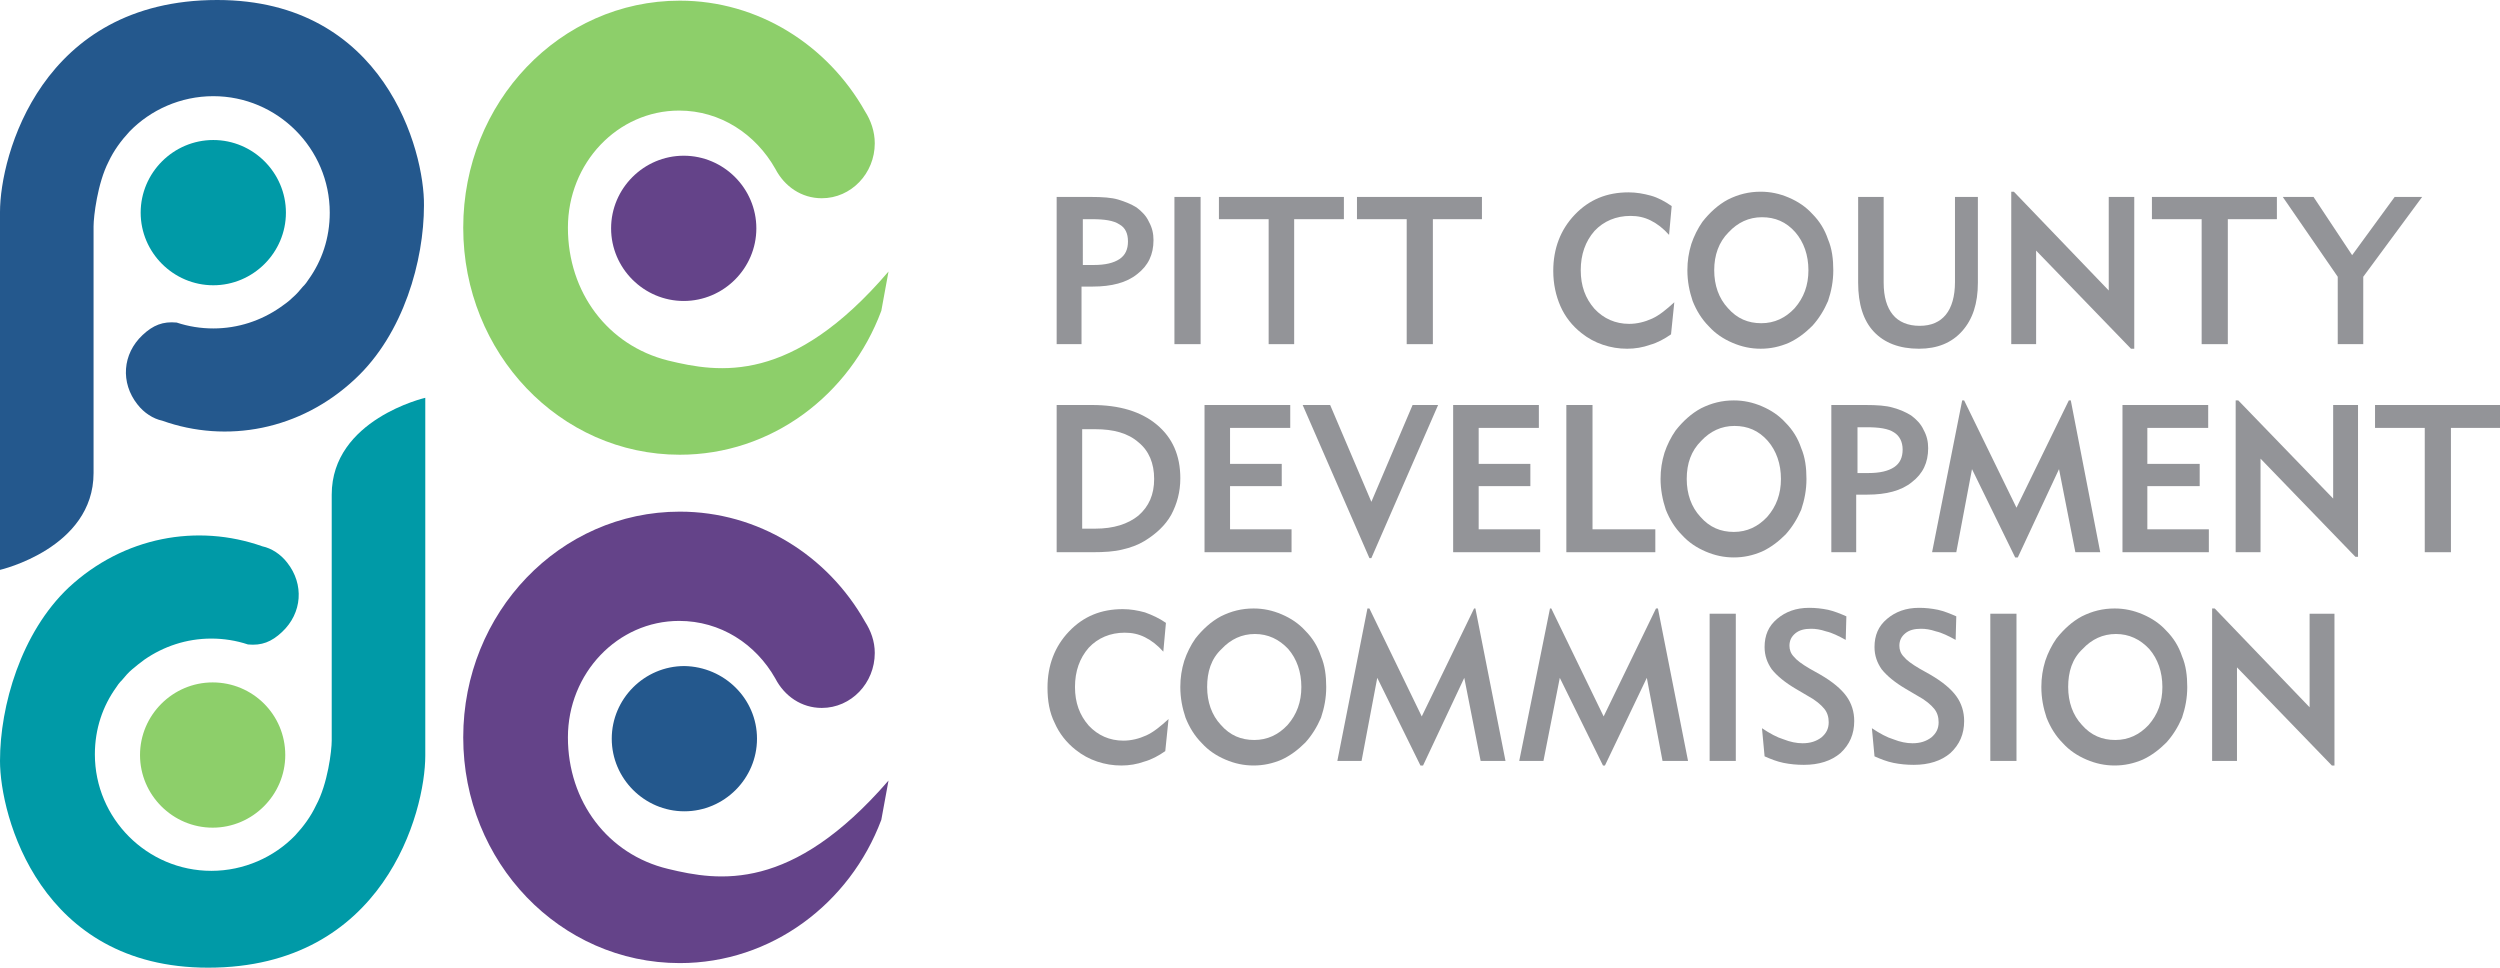 <?xml version="1.0" encoding="utf-8"?>
<!-- Generator: Adobe Illustrator 25.2.0, SVG Export Plug-In . SVG Version: 6.00 Build 0)  -->
<svg version="1.1" id="Layer_1" xmlns="http://www.w3.org/2000/svg" xmlns:xlink="http://www.w3.org/1999/xlink" x="0px" y="0px"
	 width="382.1px" height="147.9px" viewBox="0 0 382.1 147.9" style="enable-background:new 0 0 382.1 147.9;" xml:space="preserve"
	>
<style type="text/css">
	.st0{fill:#939498;}
	.st1{fill:#8DCF6A;}
	.st2{fill:#644389;}
	.st3{fill:#24588D;}
	.st4{fill:#009AA7;}
</style>
<g>
	<g>
		<path class="st0" d="M165.4,40.5h1.8c1.7,0,3-0.3,3.9-0.9c0.9-0.6,1.3-1.5,1.3-2.7c0-1.2-0.4-2.1-1.3-2.6
			c-0.9-0.6-2.3-0.8-4.2-0.8h-1.4V40.5z M161.5,52.6V30.1h5.2c1.8,0,3.2,0.1,4.2,0.4c1,0.3,2,0.7,2.8,1.2c0.8,0.6,1.5,1.3,1.9,2.2
			c0.5,0.9,0.7,1.8,0.7,2.8c0,2.2-0.8,3.9-2.5,5.2c-1.6,1.3-3.9,1.9-6.8,1.9h-0.9h-0.8v8.8H161.5z"/>
	</g>
	<rect x="179.5" y="30.1" class="st0" width="4" height="22.5"/>
	<polygon class="st0" points="197.8,33.5 197.8,52.6 193.9,52.6 193.9,33.5 186.3,33.5 186.3,30.1 205.4,30.1 205.4,33.5 	"/>
	<polygon class="st0" points="219,33.5 219,52.6 215,52.6 215,33.5 207.4,33.5 207.4,30.1 226.5,30.1 226.5,33.5 	"/>
	<g>
		<path class="st0" d="M255.4,51.1c-1,0.7-2.1,1.3-3.2,1.6c-1.1,0.4-2.3,0.6-3.5,0.6c-1.3,0-2.5-0.2-3.7-0.6c-1.2-0.4-2.3-1-3.3-1.8
			c-1.4-1.1-2.5-2.5-3.2-4.1c-0.7-1.6-1.1-3.4-1.1-5.4c0-3.4,1.1-6.3,3.3-8.6c2.2-2.3,4.9-3.4,8.2-3.4c1.2,0,2.3,0.2,3.4,0.5
			c1.1,0.3,2.2,0.9,3.2,1.6l-0.4,4.4c-0.9-1-1.8-1.7-2.8-2.2c-1-0.5-2-0.7-3.1-0.7c-2.2,0-4.1,0.8-5.5,2.3c-1.4,1.6-2.1,3.6-2.1,6
			c0,2.4,0.7,4.3,2.1,5.9c1.4,1.5,3.2,2.3,5.3,2.3c1.2,0,2.4-0.3,3.5-0.8c1.1-0.5,2.2-1.4,3.4-2.5L255.4,51.1z"/>
		<path class="st0" d="M262,41.3c0,2.3,0.7,4.3,2.1,5.8c1.4,1.6,3.1,2.3,5.1,2.3c2,0,3.7-0.8,5.1-2.3c1.4-1.6,2.1-3.5,2.1-5.8
			c0-2.3-0.7-4.3-2-5.8c-1.4-1.6-3.1-2.3-5.1-2.3c-2,0-3.7,0.8-5.1,2.3C262.7,37,262,39,262,41.3 M257.9,41.3c0-1.4,0.2-2.7,0.6-4
			c0.4-1.2,1-2.4,1.7-3.4c1.1-1.4,2.4-2.6,3.9-3.4c1.6-0.8,3.2-1.2,5-1.2c1.5,0,2.9,0.3,4.3,0.9c1.4,0.6,2.6,1.4,3.6,2.5
			c1.1,1.1,1.9,2.4,2.4,3.9c0.6,1.4,0.8,3,0.8,4.7c0,1.7-0.3,3.2-0.8,4.7c-0.6,1.4-1.4,2.7-2.4,3.8c-1.1,1.1-2.3,2-3.6,2.6
			c-1.4,0.6-2.8,0.9-4.3,0.9c-1.5,0-2.9-0.3-4.3-0.9c-1.4-0.6-2.6-1.4-3.6-2.5c-1.1-1.1-1.9-2.4-2.5-3.9
			C258.2,44.5,257.9,43,257.9,41.3"/>
		<path class="st0" d="M287.9,30.1v13.1c0,2.2,0.5,3.8,1.4,4.9c0.9,1.1,2.3,1.7,4.1,1.7c1.8,0,3.1-0.6,4-1.7c0.9-1.1,1.4-2.8,1.4-5
			v-13h3.5v13.1c0,3.2-0.8,5.6-2.4,7.4c-1.6,1.8-3.8,2.7-6.6,2.7c-3,0-5.3-0.9-6.9-2.6c-1.6-1.7-2.4-4.2-2.4-7.5V30.1H287.9z"/>
	</g>
	<polygon class="st0" points="307.4,52.6 307.4,29.3 307.8,29.3 322.3,44.4 322.3,30.1 326.2,30.1 326.2,53.3 325.7,53.3 
		311.2,38.3 311.2,52.6 	"/>
	<polygon class="st0" points="340.5,33.5 340.5,52.6 336.5,52.6 336.5,33.5 328.9,33.5 328.9,30.1 348,30.1 348,33.5 	"/>
	<polygon class="st0" points="357.3,52.6 357.3,42.3 348.9,30.1 353.6,30.1 359.5,39 366,30.1 370.2,30.1 361.2,42.3 361.2,52.6 	
		"/>
	<g>
		<path class="st0" d="M165.4,80.8h2c2.8,0,5-0.7,6.6-2c1.6-1.4,2.4-3.2,2.4-5.6c0-2.4-0.8-4.3-2.4-5.6c-1.6-1.4-3.8-2-6.6-2h-2
			V80.8z M161.5,84.4V61.9h5.4c4.2,0,7.5,1,9.9,3c2.4,2,3.6,4.7,3.6,8.2c0,2.1-0.5,3.9-1.4,5.6c-0.9,1.6-2.3,2.9-4.1,4
			c-1,0.6-2.1,1-3.4,1.3c-1.2,0.3-2.7,0.4-4.5,0.4H161.5z"/>
	</g>
	<polygon class="st0" points="184.1,84.4 184.1,61.9 197.2,61.9 197.2,65.4 188,65.4 188,70.9 195.9,70.9 195.9,74.3 188,74.3 
		188,80.9 197.4,80.9 197.4,84.4 	"/>
	<polygon class="st0" points="209.6,85.3 209.3,85.3 199.1,61.9 203.3,61.9 209.6,76.7 215.9,61.9 219.8,61.9 	"/>
	<polygon class="st0" points="222.1,84.4 222.1,61.9 235.2,61.9 235.2,65.4 226,65.4 226,70.9 233.9,70.9 233.9,74.3 226,74.3 
		226,80.9 235.4,80.9 235.4,84.4 	"/>
	<polygon class="st0" points="239.4,84.4 239.4,61.9 243.4,61.9 243.4,80.9 253,80.9 253,84.4 	"/>
	<g>
		<path class="st0" d="M257.8,73.2c0,2.3,0.7,4.3,2.1,5.8c1.4,1.6,3.1,2.3,5.1,2.3c2,0,3.7-0.8,5.1-2.3c1.4-1.6,2.1-3.5,2.1-5.8
			c0-2.3-0.7-4.3-2-5.8c-1.4-1.6-3.1-2.3-5.1-2.3c-2,0-3.7,0.8-5.1,2.3C258.5,68.9,257.8,70.8,257.8,73.2 M253.8,73.2
			c0-1.4,0.2-2.7,0.6-4c0.4-1.2,1-2.4,1.7-3.4c1.1-1.4,2.4-2.6,3.9-3.4c1.6-0.8,3.2-1.2,5-1.2c1.5,0,2.9,0.3,4.3,0.9
			c1.4,0.6,2.6,1.4,3.6,2.5c1.1,1.1,1.9,2.4,2.4,3.9c0.6,1.4,0.8,3,0.8,4.7c0,1.7-0.3,3.2-0.8,4.7c-0.6,1.4-1.4,2.7-2.4,3.8
			c-1.1,1.1-2.3,2-3.6,2.6c-1.4,0.6-2.8,0.9-4.3,0.9c-1.5,0-2.9-0.3-4.3-0.9c-1.4-0.6-2.6-1.4-3.6-2.5c-1.1-1.1-1.9-2.4-2.5-3.9
			C254.1,76.4,253.8,74.8,253.8,73.2"/>
		<path class="st0" d="M283.8,72.3h1.8c1.7,0,3-0.3,3.9-0.9c0.9-0.6,1.3-1.5,1.3-2.7c0-1.2-0.5-2.1-1.3-2.6
			c-0.9-0.6-2.3-0.8-4.2-0.8h-1.4V72.3z M279.9,84.4V61.9h5.2c1.8,0,3.2,0.1,4.2,0.4c1.1,0.3,2,0.7,2.8,1.2c0.8,0.6,1.5,1.3,1.9,2.2
			c0.5,0.9,0.7,1.8,0.7,2.8c0,2.2-0.8,3.9-2.5,5.2c-1.6,1.3-3.9,1.9-6.8,1.9h-0.9h-0.8v8.8H279.9z"/>
	</g>
	<polygon class="st0" points="295.3,84.4 299.9,61.2 300.2,61.2 308.2,77.6 316.2,61.2 316.5,61.2 321,84.4 317.2,84.4 314.7,71.7 
		308.4,85.2 308,85.2 301.4,71.7 299,84.4 	"/>
	<polygon class="st0" points="324.4,84.4 324.4,61.9 337.5,61.9 337.5,65.4 328.2,65.4 328.2,70.9 336.2,70.9 336.2,74.3 
		328.2,74.3 328.2,80.9 337.6,80.9 337.6,84.4 	"/>
	<polygon class="st0" points="341.7,84.4 341.7,61.2 342.1,61.2 356.6,76.2 356.6,61.9 360.4,61.9 360.4,85.1 360,85.1 345.5,70.1 
		345.5,84.4 	"/>
	<polygon class="st0" points="363,61.9 363,65.4 370.6,65.4 370.6,84.4 374.6,84.4 374.6,65.4 382.1,65.4 382.1,61.9 	"/>
	<g>
		<path class="st0" d="M178.1,114.8c-1,0.7-2.1,1.3-3.2,1.6c-1.1,0.4-2.3,0.6-3.5,0.6c-1.3,0-2.5-0.2-3.7-0.6
			c-1.2-0.4-2.3-1-3.3-1.8c-1.4-1.1-2.5-2.5-3.2-4.1c-0.8-1.6-1.1-3.4-1.1-5.4c0-3.4,1.1-6.3,3.3-8.6c2.2-2.3,4.9-3.4,8.2-3.4
			c1.2,0,2.3,0.2,3.4,0.5c1.1,0.4,2.2,0.9,3.2,1.6l-0.4,4.4c-0.9-1-1.8-1.7-2.8-2.2c-1-0.5-2-0.7-3.1-0.7c-2.2,0-4.1,0.8-5.5,2.3
			c-1.4,1.6-2.1,3.6-2.1,6c0,2.4,0.7,4.3,2.1,5.9c1.4,1.5,3.2,2.3,5.3,2.3c1.2,0,2.4-0.3,3.5-0.8c1.1-0.5,2.2-1.4,3.4-2.5
			L178.1,114.8z"/>
		<path class="st0" d="M184.5,105c0,2.3,0.7,4.3,2.1,5.8c1.4,1.6,3.1,2.3,5.1,2.3c2,0,3.7-0.8,5.1-2.3c1.4-1.6,2.1-3.5,2.1-5.8
			c0-2.3-0.7-4.3-2-5.8c-1.4-1.5-3.1-2.3-5.1-2.3c-2,0-3.7,0.8-5.1,2.3C185.1,100.7,184.5,102.7,184.5,105 M180.4,105
			c0-1.4,0.2-2.7,0.6-4c0.4-1.2,1-2.4,1.7-3.4c1.1-1.4,2.4-2.6,3.9-3.4c1.6-0.8,3.2-1.2,5-1.2c1.5,0,2.9,0.3,4.3,0.9
			c1.4,0.6,2.6,1.4,3.6,2.5c1.1,1.1,1.9,2.4,2.4,3.9c0.6,1.4,0.8,3,0.8,4.7c0,1.7-0.3,3.2-0.8,4.7c-0.6,1.4-1.4,2.7-2.4,3.8
			c-1.1,1.1-2.3,2-3.6,2.6c-1.4,0.6-2.8,0.9-4.3,0.9c-1.5,0-2.9-0.3-4.3-0.9c-1.4-0.6-2.6-1.4-3.6-2.5c-1.1-1.1-1.9-2.4-2.5-3.9
			C180.7,108.2,180.4,106.7,180.4,105"/>
	</g>
	<polygon class="st0" points="204.4,116.3 209,93 209.3,93 217.3,109.5 225.3,93 225.5,93 230.1,116.3 226.3,116.3 223.8,103.6 
		217.5,117 217.1,117 210.5,103.6 208.1,116.3 	"/>
	<polygon class="st0" points="232.2,116.3 236.9,93 237.1,93 245.1,109.5 253.1,93 253.4,93 258,116.3 254.1,116.3 251.7,103.6 
		245.3,117 245,117 238.4,103.6 235.9,116.3 	"/>
	<rect x="261.3" y="93.8" class="st0" width="4" height="22.5"/>
	<g>
		<path class="st0" d="M269.3,111.3c1.2,0.8,2.3,1.4,3.3,1.7c1,0.4,2,0.6,2.9,0.6c1.2,0,2.1-0.3,2.9-0.9c0.7-0.6,1.1-1.3,1.1-2.3
			c0-0.8-0.2-1.5-0.7-2.1c-0.5-0.6-1.3-1.3-2.6-2l-1.7-1c-1.7-1-2.9-2-3.7-3c-0.7-1-1.1-2.1-1.1-3.4c0-1.8,0.6-3.2,1.9-4.3
			c1.3-1.1,2.9-1.7,4.9-1.7c1,0,1.9,0.1,2.9,0.3c0.9,0.2,1.9,0.6,2.8,1l-0.1,3.6c-1.1-0.6-2.1-1.1-3-1.3c-0.9-0.3-1.6-0.4-2.3-0.4
			c-1,0-1.8,0.2-2.4,0.7c-0.6,0.5-0.9,1.1-0.9,1.9c0,0.6,0.2,1.2,0.7,1.7c0.4,0.5,1.2,1.1,2.4,1.8l1.6,0.9c1.9,1.1,3.2,2.2,4,3.3
			c0.8,1.1,1.2,2.4,1.2,3.8c0,2-0.7,3.6-2.1,4.9c-1.4,1.2-3.3,1.8-5.6,1.8c-1.1,0-2.1-0.1-3.1-0.3c-1-0.2-2-0.6-2.9-1L269.3,111.3z"
			/>
		<path class="st0" d="M286.1,111.3c1.2,0.8,2.3,1.4,3.3,1.7c1,0.4,2,0.6,2.9,0.6c1.2,0,2.1-0.3,2.9-0.9c0.7-0.6,1.1-1.3,1.1-2.3
			c0-0.8-0.2-1.5-0.7-2.1c-0.5-0.6-1.3-1.3-2.6-2l-1.7-1c-1.7-1-2.9-2-3.7-3c-0.7-1-1.1-2.1-1.1-3.4c0-1.8,0.6-3.2,1.9-4.3
			c1.3-1.1,2.9-1.7,4.9-1.7c1,0,1.9,0.1,2.9,0.3c0.9,0.2,1.9,0.6,2.8,1l-0.1,3.6c-1.1-0.6-2.1-1.1-3-1.3c-0.9-0.3-1.6-0.4-2.3-0.4
			c-1,0-1.8,0.2-2.4,0.7c-0.6,0.5-0.9,1.1-0.9,1.9c0,0.6,0.2,1.2,0.7,1.7c0.4,0.5,1.2,1.1,2.4,1.8l1.6,0.9c1.9,1.1,3.2,2.2,4,3.3
			c0.8,1.1,1.2,2.4,1.2,3.8c0,2-0.7,3.6-2.1,4.9c-1.4,1.2-3.3,1.8-5.6,1.8c-1.1,0-2.1-0.1-3.1-0.3c-1-0.2-2-0.6-2.9-1L286.1,111.3z"
			/>
	</g>
	<rect x="304.2" y="93.8" class="st0" width="4" height="22.5"/>
	<g>
		<path class="st0" d="M316.1,105c0,2.3,0.7,4.3,2.1,5.8c1.4,1.6,3.1,2.3,5.1,2.3c2,0,3.7-0.8,5.1-2.3c1.4-1.6,2.1-3.5,2.1-5.8
			c0-2.3-0.7-4.3-2-5.8c-1.4-1.5-3.1-2.3-5.1-2.3c-2,0-3.7,0.8-5.1,2.3C316.7,100.7,316.1,102.7,316.1,105 M312,105
			c0-1.4,0.2-2.7,0.6-4c0.4-1.2,1-2.4,1.7-3.4c1.1-1.4,2.4-2.6,3.9-3.4c1.6-0.8,3.2-1.2,5-1.2c1.5,0,2.9,0.3,4.3,0.9
			c1.4,0.6,2.6,1.4,3.6,2.5c1.1,1.1,1.9,2.4,2.4,3.9c0.6,1.4,0.8,3,0.8,4.7c0,1.7-0.3,3.2-0.8,4.7c-0.6,1.4-1.4,2.7-2.4,3.8
			c-1.1,1.1-2.3,2-3.6,2.6c-1.4,0.6-2.8,0.9-4.3,0.9c-1.5,0-2.9-0.3-4.3-0.9c-1.4-0.6-2.6-1.4-3.6-2.5c-1.1-1.1-1.9-2.4-2.5-3.9
			C312.3,108.2,312,106.7,312,105"/>
	</g>
	<polygon class="st0" points="338.1,116.3 338.1,93 338.5,93 353,108.1 353,93.8 356.8,93.8 356.8,117 356.4,117 341.9,102 
		341.9,116.3 	"/>
	<path class="st1" d="M125.6,30.3c-3.1,0-5.7-1.8-7.1-4.5l0,0c-3-5.3-8.4-8.9-14.7-8.9c-9.4,0-17,8-17,17.9c0,9.9,6.1,18,15.3,20.3
		c7.8,1.9,18.9,3.7,33.7-13.6l-1.1,6c-4.8,12.9-16.8,22-30.8,22c-18.3,0-33.1-15.5-33.1-34.7c0-19.2,14.8-34.7,33.1-34.7
		c12,0,22.6,6.8,28.3,16.9c0.9,1.4,1.5,3.1,1.5,4.9C133.7,26.5,130.1,30.3,125.6,30.3"/>
	<path class="st2" d="M125.6,108.2c-3.1,0-5.7-1.8-7.1-4.5l0,0c-3-5.3-8.4-8.8-14.7-8.8c-9.4,0-17,8-17,17.8
		c0,9.8,6.1,17.9,15.3,20.1c7.8,1.9,18.9,3.6,33.7-13.5l-1.1,6c-4.8,12.8-16.8,21.9-30.8,21.9c-18.3,0-33.1-15.4-33.1-34.5
		c0-19.1,14.8-34.5,33.1-34.5c12,0,22.6,6.7,28.3,16.8c0.9,1.4,1.5,3,1.5,4.8C133.7,104.4,130.1,108.2,125.6,108.2"/>
	<path class="st3" d="M33.2,0C6.3,0,0,23.8,0,32.4v54.7c0,0,14.3-3.3,14.3-14.8V34.6c0-1.5,0.6-6.6,2.3-9.9c0.8-1.7,1.9-3.2,3.2-4.6
		c0,0,0,0,0,0c0,0,0,0,0,0c3.2-3.3,7.8-5.4,12.8-5.4c9.8,0,17.8,8,17.8,17.8c0,3.9-1.2,7.4-3.3,10.3c-0.2,0.3-0.4,0.6-0.6,0.8
		c-0.1,0.1-0.1,0.1-0.2,0.2c-0.5,0.6-1,1.2-1.6,1.7c-0.6,0.6-1.2,1-1.9,1.5c-2.9,2-6.4,3.2-10.2,3.2c-1.9,0-3.8-0.3-5.6-0.9
		c-2.1-0.2-3.6,0.4-5.2,1.9c-3.1,2.9-3.4,7.3-0.8,10.6c1,1.3,2.4,2.2,3.8,2.5c9.8,3.5,21.1,1.5,29.5-6.4
		c7.4-6.9,10.5-18.1,10.5-26.5C64.9,23.1,58.8,0,33.2,0"/>
	<path class="st4" d="M31.8,147.9c26.9,0,33.2-23.8,33.2-32.4V60.8c0,0-14.3,3.3-14.3,14.8v37.6c0,1.5-0.6,6.6-2.4,9.9
		c-0.8,1.7-1.9,3.2-3.2,4.6c0,0,0,0,0,0c0,0,0,0,0,0c-3.2,3.3-7.8,5.4-12.8,5.4c-9.8,0-17.8-8-17.8-17.8c0-3.9,1.2-7.4,3.3-10.3
		c0.2-0.3,0.4-0.6,0.6-0.8c0.1-0.1,0.1-0.1,0.2-0.2c0.5-0.6,1-1.2,1.6-1.7c0.6-0.5,1.2-1,1.9-1.5c2.9-2,6.4-3.2,10.2-3.2
		c1.9,0,3.8,0.3,5.6,0.9c2.1,0.2,3.6-0.4,5.2-1.9c3.1-2.9,3.4-7.3,0.8-10.6c-1-1.3-2.4-2.2-3.8-2.5C30.2,80,18.9,82,10.5,89.8
		C3.2,96.7,0,107.9,0,116.3S6.1,147.9,31.8,147.9"/>
	<path class="st4" d="M43.7,32.5c0,6.1-5,11.1-11.1,11.1c-6.1,0-11.1-5-11.1-11.1c0-6.1,5-11.1,11.1-11.1
		C38.7,21.4,43.7,26.4,43.7,32.5"/>
	<path class="st2" d="M115.6,34.9c0,6.1-5,11.1-11.1,11.1c-6.1,0-11.1-5-11.1-11.1c0-6.1,5-11.1,11.1-11.1
		C110.6,23.8,115.6,28.8,115.6,34.9"/>
	<path class="st1" d="M43.6,115.4c0,6.1-5,11.1-11.1,11.1c-6.1,0-11.1-5-11.1-11.1c0-6.1,5-11.1,11.1-11.1
		C38.6,104.3,43.6,109.2,43.6,115.4"/>
	<path class="st3" d="M115.7,112.9c0,6.1-5,11.1-11.1,11.1c-6.1,0-11.1-5-11.1-11.1c0-6.1,5-11.1,11.1-11.1
		C110.7,101.9,115.7,106.8,115.7,112.9"/>
</g>
</svg>
